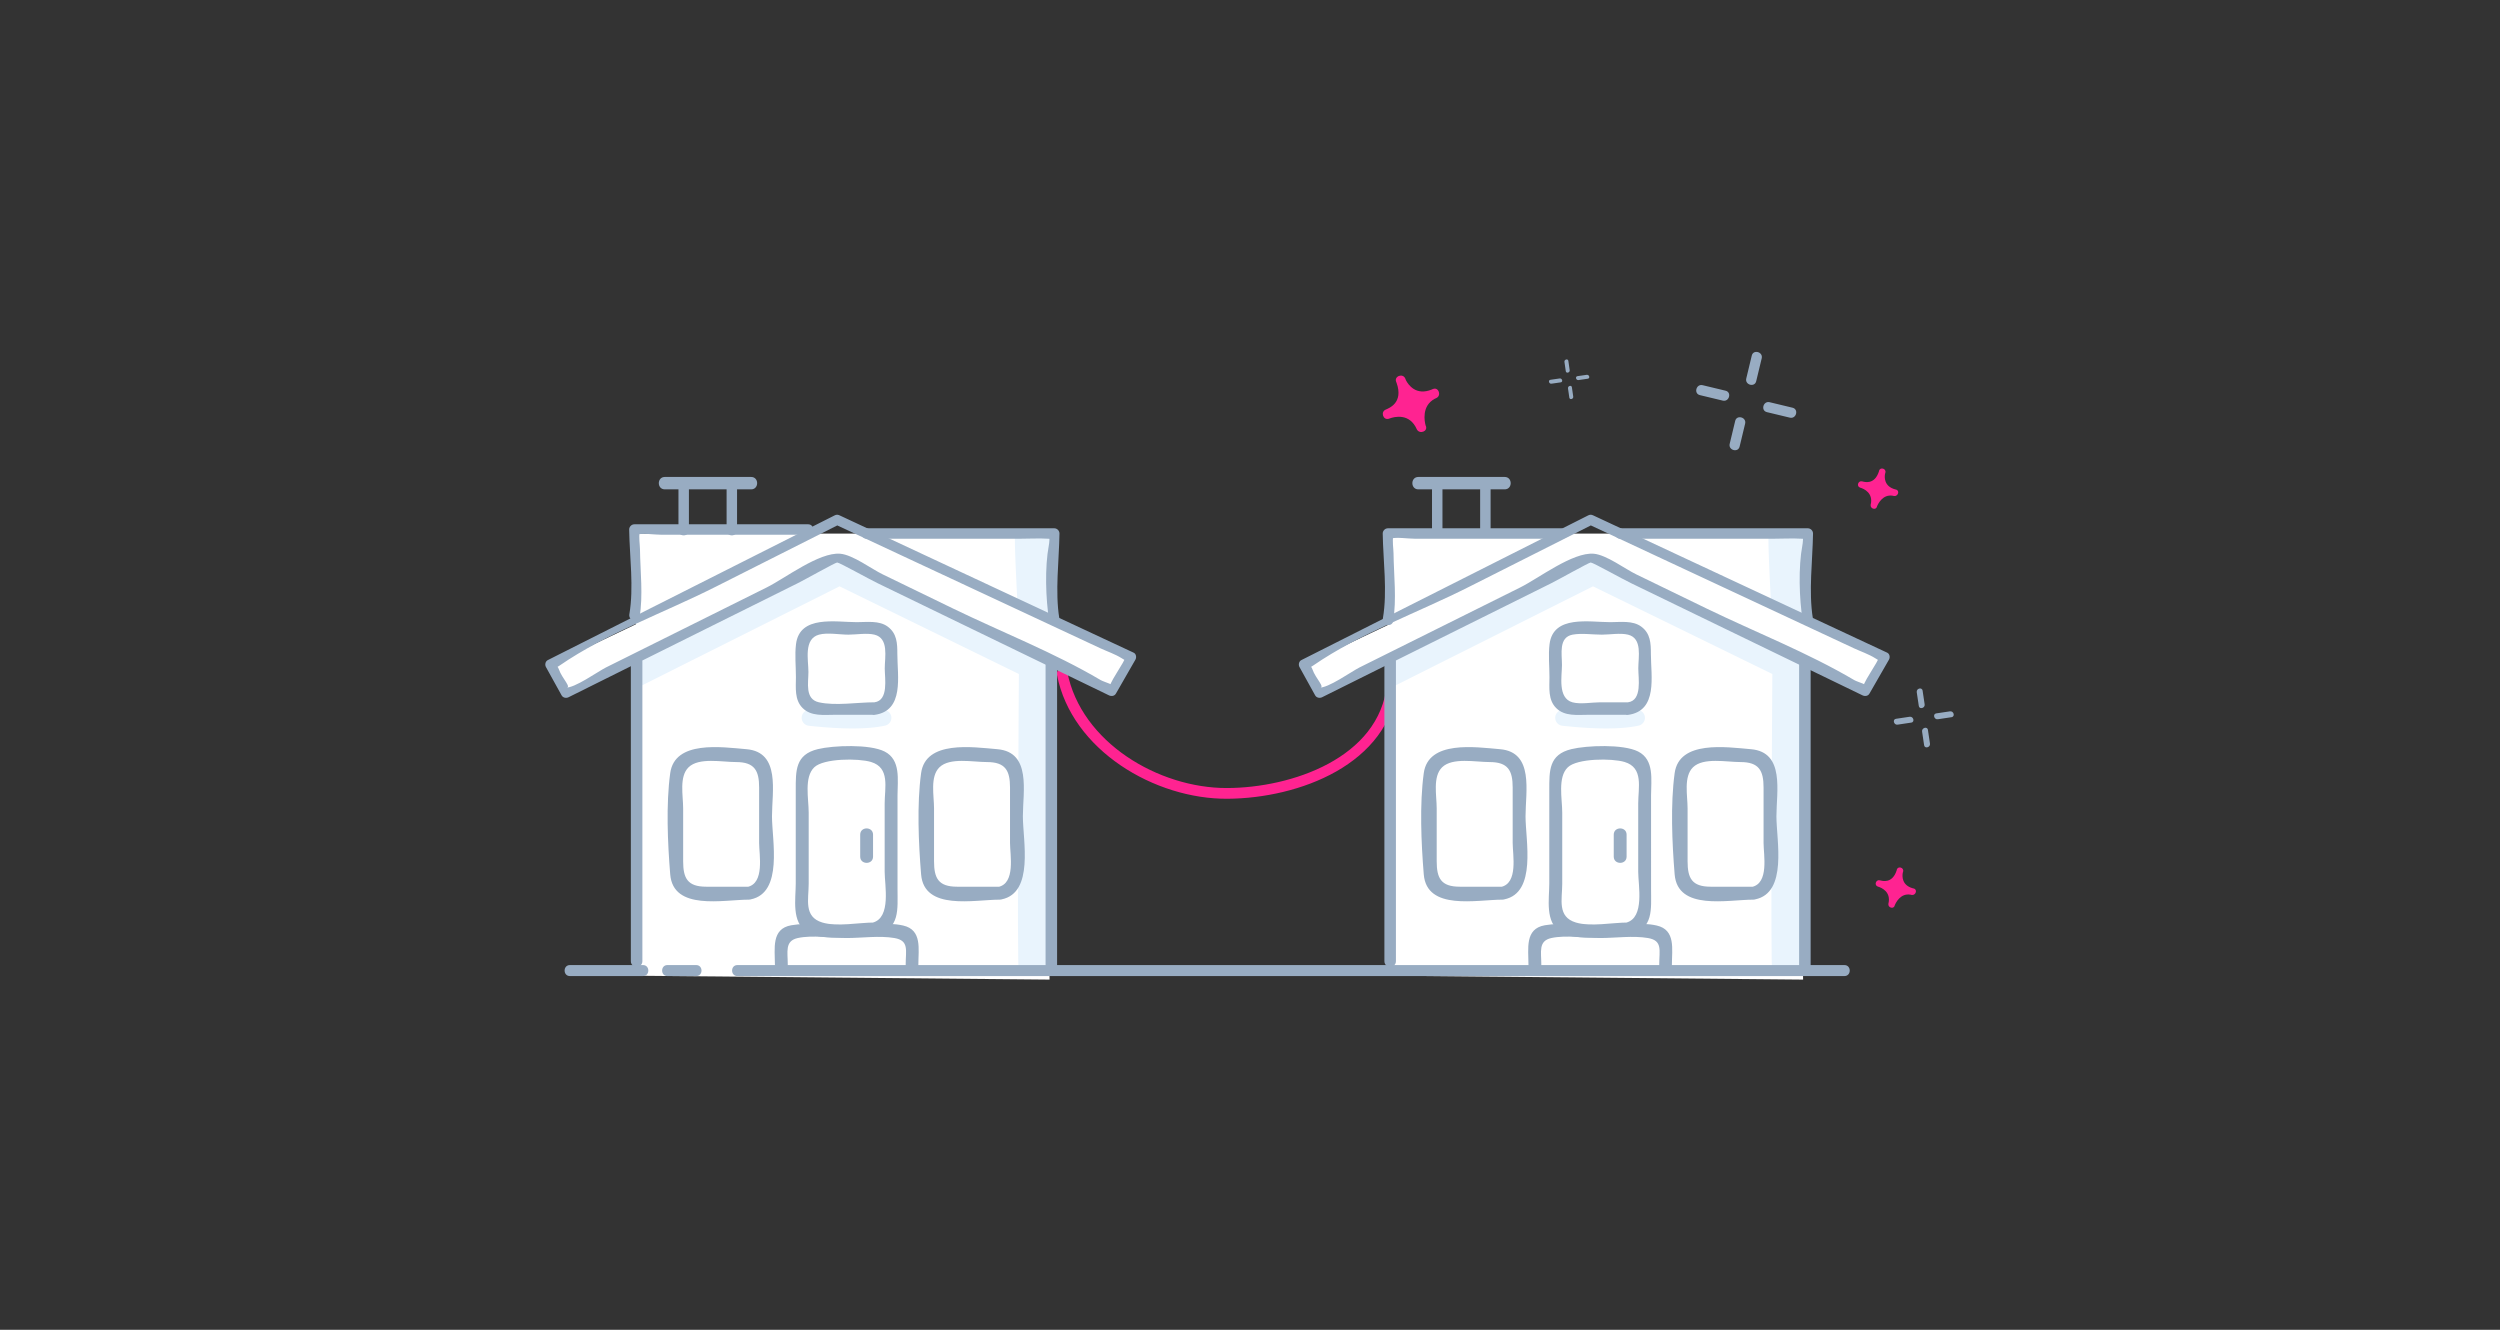 <?xml version="1.0" encoding="UTF-8"?> <svg xmlns="http://www.w3.org/2000/svg" version="1.1" id="Layer_1" x="0" y="0" viewBox="0 0 282 150" xml:space="preserve"><rect x="0" y="0" width="282" height="150" fill="#333333" stroke="none"/><style>.st1{fill-rule:evenodd;clip-rule:evenodd;fill:#fff}.st2{fill:#e9f4fd}.st3{fill:#fff}.st4{fill-rule:evenodd;clip-rule:evenodd}.st4,.st6{fill:#98acc2}.st7{fill-rule:evenodd;clip-rule:evenodd;fill:#ff2391}</style><path d="M119.23 76.13c1.66 8.52 11.07 14.04 19.26 13.97 8.04-.06 18.23-3.87 19.16-12.88.08-.77-1.13-.77-1.21 0-.85 8.27-10.75 11.66-18.05 11.67-7.66.02-16.44-5.12-18-13.09-.15-.76-1.31-.43-1.16.33z" fill="#ff2391"></path><path class="st1" d="M71.58 110.06V74.62l-7.87 3.5-1.75-3.06 9.77-4.64-.15-10.23h47.25l-.54 9.33 8.79 4.64-1.69 3.96-7.51-3.31.51 35.69z"></path><path class="st2" d="M96.16 82.17c-1.34 0-2.88-.09-4.6-.27a2.07 2.07 0 0 1-.26-.03.903.903 0 0 1-.87-.9c0-.5.4-.9.9-.9.08 0 .16.01.42.04 3.4.36 5.99.35 7.71-.02.49-.1.96.21 1.07.69.1.49-.21.96-.69 1.07-1 .22-2.23.32-3.68.32zm-4.86-.3zm23.45-14.15c0-.22-.41-7.57-.22-7.42.18.16 4.61-.11 4.61-.11l-.09 9.58-4.3-2.05z"></path><path class="st2" d="M72.04 77.5L94.7 66.14l20.23 9.89s-.23 33.8-.01 33.58 3.64.06 3.64.06l-.04-35.44-24-11.23-3.42 1.34L72.04 74.5v3z"></path><path class="st3" d="M118.74 109.07V74.23m-47.08 34.84V74.23"></path><path class="st4" d="M91.94 64.11l.02.02.01-.01-.03-.01z"></path><path class="st1" d="M97.84 95.36v2.25m-.25-2.21h-.02.02z"></path><path class="st6" d="M84.49 100.02h-4.83c-2.12 0-2.6-.97-2.6-2.87v-5.96c0-1.46-.47-3.58.61-4.64 1.17-1.14 3.77-.59 5.36-.59 2.09 0 2.6.97 2.6 2.87v6.25c0 1.34.65 4.57-1.34 4.97-.92.18-.53 1.58.39 1.4 3.69-.75 2.4-6.66 2.4-9.37 0-2.77.98-7.24-2.87-7.57-2.81-.24-8.1-1.03-8.61 2.7-.48 3.53-.29 7.86 0 11.42.34 4.13 5.98 2.85 8.88 2.85.94-.01.94-1.46.01-1.46zm28.3 0h-4.83c-2.12 0-2.6-.97-2.6-2.87v-5.96c0-1.46-.47-3.58.61-4.64 1.17-1.14 3.77-.59 5.36-.59 2.09 0 2.6.97 2.6 2.87v6.25c0 1.34.65 4.57-1.34 4.97-.92.18-.53 1.58.39 1.4 3.69-.75 2.4-6.66 2.4-9.37 0-2.77.98-7.24-2.87-7.57-2.81-.24-8.1-1.03-8.61 2.7-.48 3.53-.29 7.86 0 11.42.34 4.13 5.98 2.85 8.88 2.85.94-.01.94-1.46.01-1.46zm-14.15 4.04c-1.74 0-4.23.5-5.88 0-2.13-.64-1.54-2.62-1.54-4.37v-8.03c0-1.56-.54-3.99.63-5.11 1.06-1.02 4.97-1.03 6.4-.6 2.17.65 1.54 2.9 1.54 4.69v7.7c0 1.51.76 5.16-1.34 5.73-.9.24-.52 1.64.39 1.4 2.7-.73 2.4-2.87 2.4-5.19V89.7c0-1.71.4-3.99-1.46-4.93-1.68-.85-5.79-.69-7.52-.27-2.56.62-2.5 2.42-2.5 4.64v10.53c0 1.74-.51 4.37 1.29 5.47 1.86 1.14 5.54.35 7.59.35.93.02.93-1.43 0-1.43z"></path><path class="st6" d="M103.59 108.82c0-1.75.45-3.93-1.71-4.42-1.93-.44-4.41-.03-6.38-.03-1.98 0-4.3-.34-6.25 0-2.27.4-1.84 2.64-1.84 4.44 0 .93 1.45.94 1.45 0 0-1.45-.36-2.67 1.13-3 1.66-.36 3.83 0 5.52 0 1.69 0 3.7-.29 5.38 0 1.68.29 1.27 1.39 1.27 3-.02.94 1.43.94 1.43.01zm-6.56-14.67v2.48c0 .93 1.45.94 1.45 0v-2.48c0-.94-1.45-.94-1.45 0zm1.61-14.93c-1.95 0-4.37.42-6.27 0-1.6-.36-1.18-2.2-1.18-3.42 0-1.35-.56-3.73 1.19-4.21.94-.26 2.34 0 3.31 0 .88 0 2.09-.21 2.95 0 1.65.41 1.16 2.53 1.16 3.81 0 1.13.46 3.6-1.16 3.82-.89.12-.9 1.54 0 1.42 3.4-.46 2.58-4.38 2.58-6.89 0-1.18-.04-2.3-1.09-3.07-.96-.71-2.35-.5-3.48-.5-2.37 0-6.45-.83-6.86 2.48-.15 1.2-.01 2.5-.01 3.71 0 1.2-.18 2.57.76 3.5.96.96 2.4.76 3.63.76h4.47c.91 0 .91-1.41 0-1.41zm20.6 29.6v-33.8c0-.83-1.3-.84-1.3 0v33.8c0 .83 1.3.83 1.3 0zm-46.78-.4v-33.8c0-.83-1.3-.84-1.3 0v33.8c0 .84 1.3.84 1.3 0z"></path><path class="st6" d="M94.15 59.13c9.99 4.67 19.99 9.33 29.98 14 .78.36 1.67.66 2.4 1.12.85.53.49.31.44-.21.04.46-2.3 3.59-1.64 3.4.57-.17-.75-.48-1.18-.73-5.24-3.09-11.14-5.4-16.61-8.05-2.66-1.29-5.32-2.58-7.97-3.87-1.25-.6-3.37-2.21-4.8-2.33-2.38-.19-6.19 2.76-8.28 3.8-6.05 3.01-12.09 6.02-18.14 9.03-.88.44-3.58 2.38-4.57 2.27.84.09-.38-1-.74-2.06-.37-1.05-1.1.39.09-.43 5.26-3.63 11.94-6.02 17.63-8.9l13.98-7.05c.66-.33.08-1.32-.58-.99-10.79 5.44-21.58 10.89-32.37 16.33-.28.14-.35.53-.21.78.59 1.07 1.18 2.13 1.77 3.2.16.28.51.34.78.21 5.1-2.54 10.2-5.07 15.29-7.61 3.51-1.74 7.01-3.49 10.52-5.23.92-.46 4.3-2.36 4.49-2.36.26 0 3.53 1.84 4.55 2.33 3.55 1.72 7.09 3.44 10.64 5.16l15.48 7.5c.28.13.62.08.78-.21.73-1.28 1.47-2.56 2.2-3.83.14-.25.08-.65-.21-.78L94.72 58.14c-.65-.31-1.24.68-.57.99z"></path><path class="st6" d="M72.14 69.62c.42-2.44.08-5.18.05-7.65-.01-.58-.15-1.37-.03-1.95.15-.69-.91.42-.44.3.85-.22 2.04 0 2.91 0h16.53c.76 0 .76-1.18 0-1.18h-19.6c-.32 0-.59.27-.59.59.05 3.07.54 6.54.02 9.57-.11.75 1.02 1.07 1.15.32zm47.35.13c-.49-3.05-.03-6.48.02-9.57 0-.32-.27-.59-.59-.59H97.76c-.76 0-.76 1.18 0 1.18h17.2c1.09 0 2.21-.07 3.31 0 .94.06.29.08.06-.5.1.26.03 1.01-.02 1.23-.47 2.5-.36 6.03.04 8.56.12.75 1.25.43 1.14-.31z"></path><path class="st6" d="M76.53 54.74v5.08c0 .76 1.18.76 1.18 0v-5.08c-.01-.76-1.18-.76-1.18 0zm5.43 0v5.08c0 .76 1.18.76 1.18 0v-5.08c-.01-.76-1.18-.76-1.18 0z"></path><path class="st6" d="M74.99 55.2h9.74c.9 0 .9-1.4 0-1.4h-9.74c-.9 0-.9 1.4 0 1.4z"></path><path class="st1" d="M156.58 110.06V74.62l-7.87 3.5-1.75-3.06 9.77-4.64-.15-10.23h47.25l-.54 9.33 8.79 4.64-1.69 3.96-7.51-3.31.51 35.69z"></path><path class="st2" d="M181.16 82.17c-1.34 0-2.88-.09-4.6-.27a2.07 2.07 0 0 1-.26-.03.903.903 0 0 1-.87-.9c0-.5.4-.9.9-.9.08 0 .16.01.42.04 3.4.36 5.99.35 7.71-.02.49-.1.96.21 1.07.69.1.49-.21.96-.69 1.07-1 .22-2.23.32-3.68.32zm-4.86-.3zm23.45-14.15c0-.22-.41-7.57-.22-7.42.18.16 4.61-.11 4.61-.11l-.09 9.58-4.3-2.05z"></path><path class="st2" d="M157.04 77.5l22.65-11.36 20.23 9.89s-.23 33.8-.01 33.58c.22-.22 3.64.06 3.64.06l-.04-35.44-24-11.23-3.42 1.34-19.05 10.16v3z"></path><path class="st3" d="M203.74 109.07V74.23m-47.08 34.84V74.23"></path><path class="st4" d="M176.94 64.11l.02.02.01-.01-.03-.01z"></path><path class="st1" d="M182.84 95.36v2.25m-.25-2.21h-.02.02z"></path><path class="st6" d="M169.49 100.02h-4.83c-2.12 0-2.6-.97-2.6-2.87v-5.96c0-1.46-.47-3.58.61-4.64 1.17-1.14 3.77-.59 5.36-.59 2.09 0 2.6.97 2.6 2.87v6.25c0 1.34.65 4.57-1.34 4.97-.92.18-.53 1.58.39 1.4 3.69-.75 2.4-6.66 2.4-9.37 0-2.77.98-7.24-2.87-7.57-2.81-.24-8.1-1.03-8.61 2.7-.48 3.53-.29 7.86 0 11.42.34 4.13 5.98 2.85 8.88 2.85.94-.01.94-1.46.01-1.46zm28.3 0h-4.83c-2.12 0-2.6-.97-2.6-2.87v-5.96c0-1.46-.47-3.58.61-4.64 1.17-1.14 3.77-.59 5.36-.59 2.09 0 2.6.97 2.6 2.87v6.25c0 1.34.65 4.57-1.34 4.97-.92.18-.53 1.58.39 1.4 3.69-.75 2.4-6.66 2.4-9.37 0-2.77.98-7.24-2.87-7.57-2.81-.24-8.1-1.03-8.61 2.7-.48 3.53-.29 7.86 0 11.42.34 4.13 5.98 2.85 8.88 2.85.94-.01.94-1.46.01-1.46zm-14.15 4.04c-1.74 0-4.23.5-5.88 0-2.13-.64-1.54-2.62-1.54-4.37v-8.03c0-1.56-.54-3.99.63-5.11 1.06-1.02 4.97-1.03 6.4-.6 2.17.65 1.54 2.9 1.54 4.69v7.7c0 1.51.76 5.16-1.34 5.73-.9.24-.52 1.64.39 1.4 2.7-.73 2.4-2.87 2.4-5.19V89.7c0-1.71.4-3.99-1.46-4.93-1.68-.85-5.79-.69-7.52-.27-2.56.62-2.5 2.42-2.5 4.64v10.53c0 1.74-.51 4.37 1.29 5.47 1.86 1.14 5.54.35 7.59.35.93.02.93-1.43 0-1.43z"></path><path class="st6" d="M188.59 108.82c0-1.75.45-3.93-1.71-4.42-1.93-.44-4.41-.03-6.38-.03-1.98 0-4.3-.34-6.25 0-2.27.4-1.84 2.64-1.84 4.44 0 .93 1.45.94 1.45 0 0-1.45-.36-2.67 1.13-3 1.66-.36 3.83 0 5.52 0 1.69 0 3.7-.29 5.38 0 1.68.29 1.27 1.39 1.27 3-.02.94 1.43.94 1.43.01zm-6.56-14.67v2.48c0 .93 1.45.94 1.45 0v-2.48c0-.94-1.45-.94-1.45 0zm1.61-14.93h-3.14c-.92 0-2.23.25-3.13 0-1.69-.47-1.18-2.98-1.18-4.21 0-1.25-.4-3.11 1.19-3.42 1.02-.19 2.27 0 3.31 0 .88 0 2.09-.21 2.95 0 1.65.41 1.16 2.53 1.16 3.81 0 1.13.46 3.6-1.16 3.82-.89.12-.9 1.54 0 1.42 3.4-.46 2.58-4.38 2.58-6.89 0-1.18-.04-2.3-1.09-3.07-.96-.71-2.35-.5-3.48-.5-2.38 0-6.45-.83-6.86 2.48-.15 1.2-.01 2.5-.01 3.71 0 1.2-.18 2.57.76 3.5.96.96 2.4.76 3.63.76h4.47c.91 0 .91-1.41 0-1.41zm20.6 29.6v-33.8c0-.83-1.3-.84-1.3 0v33.8c0 .83 1.3.83 1.3 0zm-46.78-.4v-33.8c0-.83-1.3-.84-1.3 0v33.8c0 .84 1.3.84 1.3 0z"></path><path class="st6" d="M179.15 59.13c9.99 4.67 19.99 9.33 29.98 14 .78.36 1.67.66 2.4 1.12.85.53.49.31.44-.21.04.46-2.3 3.59-1.64 3.4.57-.17-.75-.48-1.18-.73-5.24-3.09-11.14-5.4-16.61-8.05-2.66-1.29-5.32-2.58-7.97-3.87-1.25-.6-3.37-2.21-4.8-2.33-2.38-.19-6.19 2.76-8.28 3.8-6.05 3.01-12.09 6.02-18.14 9.03-.88.44-3.58 2.38-4.57 2.27.84.09-.38-1-.74-2.06-.37-1.05-1.1.39.09-.43 5.26-3.63 11.94-6.02 17.63-8.9l13.98-7.05c.66-.33.08-1.32-.58-.99-10.79 5.44-21.58 10.89-32.37 16.33-.28.14-.35.53-.21.78.59 1.07 1.18 2.13 1.77 3.2.16.28.51.34.78.21 5.1-2.54 10.2-5.07 15.29-7.61 3.51-1.74 7.01-3.49 10.52-5.23.92-.46 4.3-2.36 4.49-2.36.26 0 3.53 1.84 4.55 2.33 3.55 1.72 7.09 3.44 10.64 5.16l15.48 7.5c.28.13.62.08.78-.21.73-1.28 1.47-2.56 2.2-3.83.14-.25.08-.65-.21-.78l-33.15-15.48c-.65-.31-1.24.68-.57.99z"></path><path class="st6" d="M157.14 70.07c.42-2.44.08-5.18.05-7.65-.01-.58-.15-1.37-.03-1.95.15-.69-.91.42-.44.3.85-.22 2.04 0 2.91 0h16.53c.76 0 .76-1.18 0-1.18h-19.6c-.32 0-.59.27-.59.59.05 3.07.54 6.54.02 9.57-.11.75 1.02 1.07 1.15.32zm47.35-.32c-.49-3.05-.03-6.48.02-9.57 0-.32-.27-.59-.59-.59h-21.16c-.76 0-.76 1.18 0 1.18h17.2c1.09 0 2.21-.07 3.31 0 .94.06.29.08.06-.5.1.26.03 1.01-.02 1.23-.47 2.5-.36 6.03.04 8.56.12.75 1.25.43 1.14-.31z"></path><path class="st6" d="M161.53 54.74v5.08c0 .76 1.18.76 1.18 0v-5.08c-.01-.76-1.18-.76-1.18 0zm5.43 0v5.08c0 .76 1.18.76 1.18 0v-5.08c-.01-.76-1.18-.76-1.18 0z"></path><path class="st6" d="M159.99 55.2h9.74c.9 0 .9-1.4 0-1.4h-9.74c-.9 0-.9 1.4 0 1.4z"></path><path class="st4" d="M64.28 109.48h8.26"></path><path class="st6" d="M64.28 110.1h8.25c.8 0 .8-1.24 0-1.24h-8.25c-.79 0-.79 1.24 0 1.24z"></path><path class="st4" d="M75.28 109.48h3.25"></path><path class="st6" d="M75.28 110.1h3.25c.8 0 .8-1.24 0-1.24h-3.25c-.79 0-.79 1.24 0 1.24z"></path><path class="st4" d="M83.18 109.48h124.86"></path><path class="st6" d="M83.18 110.1h124.87c.8 0 .8-1.24 0-1.24H83.18c-.8 0-.8 1.24 0 1.24z"></path><path class="st7" d="M161.67 43.87c-.02.01-.03 0-.04.01-.04.02-.09.04-.13.06-1.77.72-2.63-.52-2.9-1.03-.03-.07-.06-.13-.08-.2-.26-.65-1.29-.29-1.03.37.02.04.04.08.05.12.79 2.24-.87 2.83-1.15 2.97-.02.01-.04.02-.07.03-.63.25-.3 1.22.32 1.04l-.03.02s.03-.01.06-.03h.02c.02-.01.05-.02.07-.03.52-.19 2.24-.64 3.06 1.23.3.59 1.29.24 1.01-.4-.01-.01-.01-.03-.02-.04-.12-.44-.48-2.21 1.04-3.01.05-.02.1-.04.15-.07.63-.27.29-1.26-.33-1.04z"></path><path class="st4" d="M197.94 39.5h-.01s0 .01.01 0c0 .01 0 0 0 0zm-1.06 6.99h-.01c-.01 0 0 .01.01 0-.01.01-.01 0 0 0zm2.36-1.42c0 .01 0 .01 0 0z"></path><path class="st6" d="M194.64 44.07c-.86-.21-1.72-.41-2.58-.62-.73-.18-1.04.95-.31 1.12.86.21 1.72.41 2.58.62.73.17 1.04-.95.31-1.12zm7.56 1.92c-.86-.21-1.72-.41-2.58-.62-.73-.18-1.04.95-.31 1.12.86.21 1.72.41 2.58.62.73.18 1.04-.94.31-1.12zm-6.47 1.49c-.21.86-.41 1.72-.62 2.58-.18.73.95 1.04 1.12.31.21-.86.41-1.72.62-2.58.18-.73-.95-1.04-1.12-.31zm1.87-7.37c-.21.86-.41 1.72-.62 2.58-.18.73.95 1.04 1.12.31.21-.86.41-1.72.62-2.58.18-.73-.95-1.04-1.12-.31z"></path><path class="st7" d="M213.89 55.23c.01 0 0 0 0 0-.01 0-.02-.01-.03-.01-.03-.01-.06-.01-.09-.02-1.25-.34-1.21-1.36-1.14-1.74.01-.05.02-.09.04-.14.13-.46-.58-.68-.71-.22-.01.03-.01.06-.02.09-.5 1.53-1.63 1.17-1.84 1.12-.02 0-.03-.01-.05-.01-.44-.12-.67.53-.26.69h-.02s.02 0 .04.01c0 0 .01 0 .01.01.02 0 .03.01.05.01.36.11 1.47.58 1.14 1.92-.08.44.6.66.71.2 0-.01 0-.02.01-.03.12-.29.65-1.39 1.79-1.19l.11.03c.46.08.69-.59.26-.72zm2 45c.01 0 0 0 0 0-.01 0-.02-.01-.03-.01-.03-.01-.06-.01-.09-.02-1.25-.34-1.21-1.36-1.14-1.74.01-.05.02-.09.04-.14.13-.46-.58-.68-.71-.22-.01.03-.01.06-.02.09-.5 1.53-1.63 1.17-1.84 1.12-.02 0-.03-.01-.05-.01-.44-.12-.67.53-.26.69h-.02s.02 0 .04.01c0 0 .01 0 .01.01.02 0 .03.01.05.01.36.11 1.47.58 1.14 1.92-.08.44.6.66.71.2 0-.01 0-.02.01-.03.12-.29.65-1.39 1.79-1.19l.11.03c.46.08.69-.59.26-.72z"></path><path class="st4" d="M216.25 77.62l-.01.01h.01v-.01zm.96 4.05l-.01.01h.01v-.01zm.98-1.29v.01-.01z"></path><path class="st6" d="M215.41 80.85c-.51.08-1.03.15-1.54.23-.43.06-.25.73.18.66.51-.08 1.03-.15 1.54-.23.43-.06.25-.72-.18-.66zm4.54-.61c-.51.08-1.03.15-1.54.23-.43.06-.25.73.18.66.51-.08 1.03-.15 1.54-.23.44-.07.25-.73-.18-.66zm-3.14 2.28c.08.51.15 1.03.23 1.54.06.43.73.25.66-.18-.08-.51-.15-1.03-.23-1.54-.06-.44-.72-.25-.66.18zm-.6-4.43c.08.51.15 1.03.23 1.54.06.43.73.25.66-.18-.08-.51-.15-1.03-.23-1.54-.07-.44-.73-.26-.66.18z"></path><path class="st4" d="M176.5 40.52l-.01.01.01-.01zm.64 2.72v.01-.01zm.66-.87v.01-.01z"></path><path class="st6" d="M175.93 42.69l-1.04.15c-.29.04-.17.49.12.44l1.04-.15c.29-.04.17-.48-.12-.44zm3.05-.41l-1.04.15c-.29.04-.17.49.12.44l1.04-.15c.3-.04.17-.49-.12-.44zm-2.11 1.53l.15 1.04c.04.29.49.17.44-.12l-.15-1.04c-.03-.29-.48-.17-.44.12zm-.4-2.98l.15 1.04c.04.29.49.17.44-.12l-.15-1.04c-.04-.29-.49-.17-.44.12z"></path></svg> 
